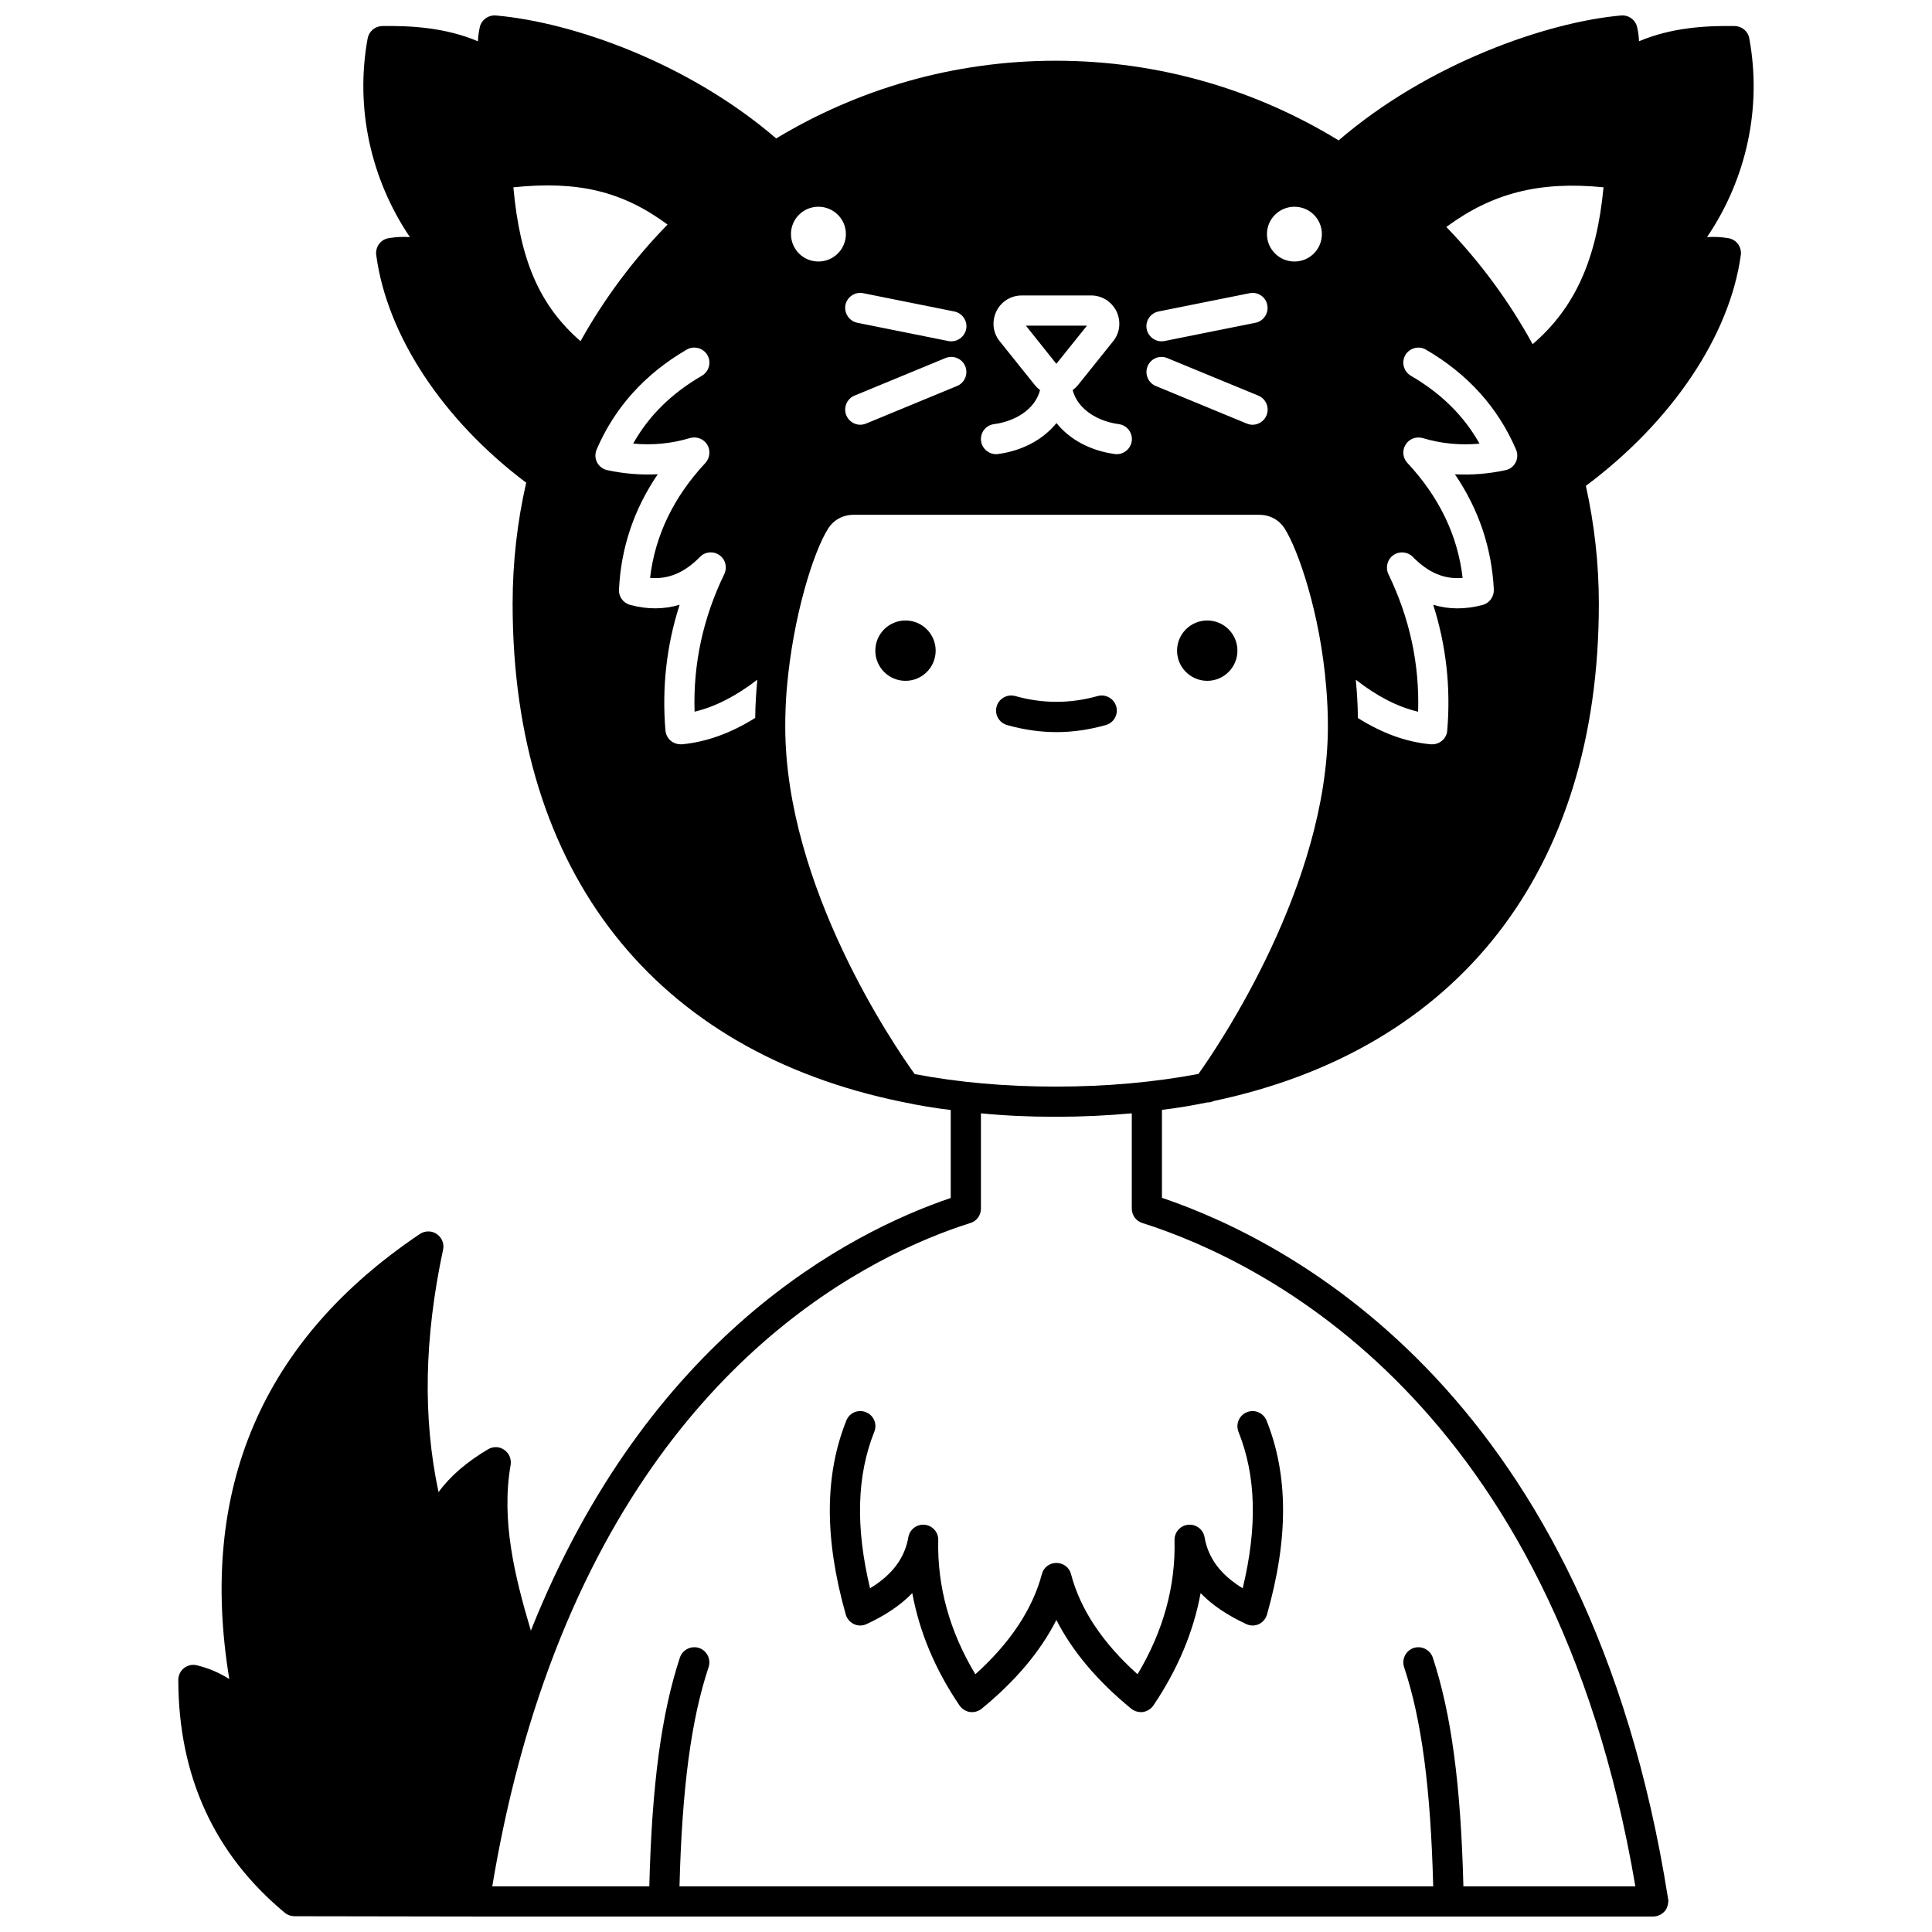 <?xml version="1.0" encoding="UTF-8"?>
<!-- Uploaded to: SVG Repo, www.svgrepo.com, Generator: SVG Repo Mixer Tools -->
<svg width="800px" height="800px" version="1.1" viewBox="144 144 512 512" xmlns="http://www.w3.org/2000/svg">
 <defs>
  <clipPath id="a">
   <path d="m191 148.09h418v503.81h-418z"/>
  </clipPath>
 </defs>
 <path d="m432.06 230.3h-16.191l8.074 10.117z"/>
 <g clip-path="url(#a)">
  <path d="m605.34 211.59c0.281-2.16-1.199-4.156-3.359-4.477-1.84-0.32-3.719-0.398-5.598-0.281 10.434-15.395 14.594-34.262 11.195-52.656-0.32-1.879-1.961-3.238-3.879-3.277-7.637-0.121-16.75 0.398-25.348 4.039-0.039-1.078-0.16-2.32-0.48-3.68-0.398-1.961-2.238-3.32-4.238-3.16-19.832 1.758-51.297 12.793-74.883 33.105-21.871-13.395-47.539-21.109-74.965-21.109-27.066 0-52.414 7.516-74.086 20.59-23.348-20.07-53.895-30.785-74.285-32.586-2-0.16-3.879 1.199-4.277 3.16-0.281 1.359-0.441 2.598-0.48 3.68-8.598-3.637-17.711-4.156-25.348-4.039-1.918 0.039-3.519 1.398-3.879 3.277-3.359 18.391 0.801 37.262 11.195 52.656-1.879-0.121-3.719-0.039-5.598 0.281-2.16 0.32-3.598 2.32-3.32 4.477 2.84 21.27 17.633 43.699 39.742 60.332-2.359 10.316-3.598 21.07-3.598 32.105 0 71.367 37.82 118.62 103.19 131.98 0.039 0.039 0.121 0.078 0.199 0.039 4.117 0.879 8.355 1.598 12.715 2.117v23.309c-27.266 9.277-80.242 36.824-111.27 114.66-4.316-14.473-7.918-29.305-5.356-43.938 0.238-1.52-0.398-3.078-1.68-3.957-1.281-0.918-2.957-0.961-4.316-0.16-5.719 3.398-10.074 7.156-13.113 11.355-4.199-19.672-3.797-40.82 1.199-64.25 0.359-1.598-0.32-3.238-1.68-4.156-1.32-0.918-3.117-0.918-4.477 0-41.82 28.105-58.773 67.727-50.496 117.94-2.641-1.68-5.438-2.879-8.555-3.637-1.199-0.32-2.438-0.039-3.438 0.719-0.961 0.758-1.52 1.918-1.52 3.16 0.039 25.469 9.555 46.219 28.227 61.691 0.719 0.602 1.641 0.918 2.559 0.918l47.695 0.078h312.4c0.199 0 0.441 0 0.641-0.078 0.238 0 0.441-0.078 0.641-0.16 0.238-0.078 0.441-0.16 0.641-0.281 0.238-0.121 0.398-0.238 0.602-0.398 0.559-0.441 1-1.039 1.199-1.719 0.141-0.344 0.203-0.723 0.227-1.117 0.004-0.082 0.051-0.156 0.051-0.242 0-0.238 0-0.441-0.078-0.641 0-0.121-0.039-0.199-0.039-0.32-20.91-132.3-98.594-173.48-134.09-185.51v-23.309c4.078-0.48 8.074-1.16 11.953-1.961 0.602 0 1.238-0.121 1.84-0.398 64.609-13.672 101.99-60.812 101.99-131.74 0-10.715-1.199-21.191-3.438-31.266 22.867-17.066 38.141-39.855 41.059-61.168zm-261.2 122.66c-6.438 4.039-12.953 6.398-19.43 6.996h-0.359c-0.918 0-1.84-0.32-2.559-0.918-0.84-0.68-1.32-1.641-1.438-2.719-0.961-11.395 0.281-22.59 3.758-33.344-4.117 1.238-8.516 1.281-13.113 0.039-1.84-0.48-3.078-2.199-2.957-4.078 0.52-11.035 3.957-21.27 10.273-30.547-4.398 0.238-8.875-0.121-13.355-1.078-1.16-0.238-2.16-1-2.719-2.039-0.559-1.078-0.602-2.32-0.121-3.438 4.758-11.113 12.793-20.031 23.867-26.469 1.918-1.121 4.359-0.441 5.477 1.438 1.121 1.918 0.441 4.359-1.438 5.477-8.074 4.68-14.074 10.594-18.23 17.992 5.117 0.48 10.195 0 15.074-1.48 1.719-0.48 3.598 0.199 4.559 1.758 0.918 1.52 0.719 3.519-0.48 4.836-8.438 9.035-13.355 19.27-14.672 30.465 4.879 0.441 9.156-1.398 13.234-5.559 1.359-1.398 3.559-1.598 5.117-0.48 1.641 1.121 2.16 3.238 1.32 5.039-5.637 11.633-8.277 23.867-7.875 36.461 5.438-1.281 11.035-4.156 16.633-8.477-0.324 3.328-0.527 6.684-0.566 10.125zm183.15-130.1c12.195-8.996 24.668-12.195 41.66-10.516-1.801 19.152-7.598 31.984-18.789 41.578-6.238-11.395-13.953-21.828-22.871-31.062zm-79.16 36.902c0.84-2.039 3.16-3 5.199-2.16l24.148 9.957c2.039 0.84 3 3.199 2.16 5.238-0.641 1.52-2.117 2.481-3.719 2.481-0.48 0-1-0.121-1.52-0.32l-24.109-9.957c-2.043-0.844-3-3.199-2.16-5.238zm2.918-14.516 24.109-4.836c2.16-0.441 4.277 0.961 4.68 3.117 0.441 2.16-0.961 4.277-3.117 4.719l-24.109 4.836c-0.281 0.039-0.52 0.078-0.801 0.078-1.879 0-3.519-1.32-3.918-3.199-0.441-2.156 0.957-4.273 3.156-4.715zm28.707-20.508c0-4 3.277-7.238 7.277-7.238 4.039 0 7.277 3.238 7.277 7.238 0 4.039-3.238 7.277-7.277 7.277-4-0.004-7.277-3.242-7.277-7.277zm-39.863 20.508c1.238 2.641 0.918 5.676-0.918 7.918l-9.195 11.473c-0.441 0.559-0.961 1.039-1.52 1.438 1.398 5.277 6.836 8.316 12.234 9.035 2.16 0.281 3.719 2.277 3.438 4.477-0.281 2-2 3.477-3.957 3.477-0.199 0-0.359 0-0.559-0.039-6.559-0.879-11.996-3.918-15.434-8.195-3.477 4.277-8.914 7.316-15.473 8.195-0.199 0.039-0.359 0.039-0.559 0.039-1.961 0-3.68-1.48-3.957-3.477-0.281-2.199 1.238-4.199 3.438-4.477 5.398-0.719 10.836-3.758 12.195-9.035-0.559-0.398-1.039-0.879-1.48-1.438l-9.195-11.473c-1.84-2.238-2.16-5.277-0.918-7.918 1.238-2.598 3.84-4.238 6.758-4.238h18.352c2.914 0 5.473 1.641 6.75 4.238zm-79-13.234c-4.039 0-7.277-3.238-7.277-7.277 0-4 3.238-7.238 7.277-7.238 4 0 7.277 3.238 7.277 7.238 0 4.039-3.281 7.277-7.277 7.277zm11.875 8.398 24.109 4.836c2.199 0.441 3.598 2.559 3.16 4.719-0.398 1.879-2.078 3.199-3.918 3.199-0.281 0-0.52-0.039-0.801-0.078l-24.109-4.836c-2.16-0.441-3.559-2.559-3.16-4.719 0.438-2.164 2.559-3.562 4.719-3.121zm-2.32 27.145 24.109-9.957c2.039-0.84 4.398 0.121 5.238 2.16 0.84 2.039-0.121 4.398-2.16 5.238l-24.109 9.957c-0.52 0.199-1.039 0.32-1.559 0.32-1.559 0-3.039-0.961-3.68-2.481-0.84-2.039 0.121-4.398 2.16-5.238zm-72.605-14.43c-10.836-9.434-16.031-21.391-17.793-40.781 17.191-1.758 28.867 1.039 40.859 9.875-8.992 9.195-16.75 19.59-23.066 30.906zm225.33 106.83c-6.516-0.602-12.875-2.918-19.312-6.957-0.039-3.438-0.238-6.836-0.559-10.156 5.637 4.398 11.074 7.195 16.512 8.477 0.398-12.594-2.238-24.828-7.875-36.461-0.84-1.801-0.281-3.918 1.32-5.039 1.598-1.121 3.797-0.918 5.156 0.48 4.078 4.156 8.316 5.996 13.195 5.559-1.281-11.195-6.195-21.43-14.633-30.465-1.238-1.32-1.438-3.32-0.48-4.836 0.918-1.559 2.797-2.238 4.519-1.758 4.918 1.48 9.957 1.961 15.074 1.48-4.156-7.394-10.156-13.312-18.191-17.992-1.918-1.121-2.559-3.559-1.48-5.477 1.121-1.879 3.559-2.559 5.477-1.438 11.074 6.438 19.109 15.352 23.867 26.469 0.48 1.121 0.441 2.359-0.121 3.438-0.52 1.039-1.52 1.801-2.719 2.039-4.477 0.961-8.957 1.32-13.355 1.078 6.316 9.277 9.754 19.512 10.316 30.547 0.078 1.879-1.16 3.598-2.957 4.078-4.637 1.238-9.035 1.199-13.113-0.039 3.438 10.754 4.68 21.949 3.719 33.344-0.078 1.078-0.602 2.039-1.438 2.719-0.719 0.602-1.598 0.918-2.559 0.918-0.125-0.008-0.242-0.008-0.363-0.008zm-136.77 87.398c-5.199-7.195-34.305-49.574-34.305-92.117 0-3.16 0.121-6.356 0.359-9.477 0.039-0.281 0.078-0.559 0.078-0.84 1.598-18.633 6.996-35.941 10.914-42.102 1.438-2.32 3.957-3.68 6.715-3.68h107.59c2.758 0 5.277 1.359 6.715 3.68 3.438 5.398 9.395 22.148 10.996 42.102 0.281 3.32 0.441 6.715 0.441 10.195 0 42.02-28.945 84.68-34.305 92.195-11.676 2.199-24.309 3.359-37.82 3.359-13.352 0-25.824-1.117-37.379-3.316zm57.531 35.621c0 1.719 1.078 3.32 2.797 3.84 32.223 10.234 108.91 47.777 130.66 175.8h-45.578c-0.68-27.066-3.238-45.898-8.117-60.652-0.719-2.078-2.957-3.199-5.078-2.519-2.078 0.719-3.199 2.957-2.519 5.078 4.637 13.914 7.035 31.984 7.715 58.094l-199.74-0.004c0.68-26.109 3.078-44.18 7.715-58.094 0.68-2.117-0.441-4.359-2.519-5.078-2.117-0.68-4.359 0.441-5.078 2.519-4.879 14.754-7.438 33.582-8.117 60.652h-41.617c3.359-20.23 8.035-38.141 13.633-54.094 30.145-85.879 86.879-113.39 113.07-121.7 1.719-0.52 2.797-2.078 2.797-3.797v-25.27c6.398 0.641 12.992 0.918 19.832 0.918 6.957 0 13.672-0.32 20.148-0.918z"/>
 </g>
 <path d="m420.11 561.15c-2.481 9.316-8.395 18.23-17.633 26.547-6.836-11.355-10.113-23.309-9.836-35.543 0.078-2.078-1.52-3.879-3.598-4.078s-3.957 1.238-4.316 3.277c-0.961 5.559-4.238 9.957-10.156 13.555-3.879-16.23-3.519-29.824 1.121-41.461 0.84-2.078-0.16-4.398-2.199-5.199-2.078-0.84-4.398 0.16-5.199 2.199-5.797 14.473-5.836 31.305-0.16 51.414 0.32 1.121 1.121 2.039 2.199 2.559 1.039 0.48 2.277 0.48 3.359-0.039 4.996-2.32 9.035-5.039 12.074-8.195 1.879 10.273 6.035 20.23 12.516 29.785 0.641 0.918 1.641 1.559 2.719 1.719 1.121 0.16 2.238-0.16 3.117-0.84 8.996-7.356 15.633-15.234 19.832-23.547 4.238 8.316 10.875 16.191 19.871 23.547 0.719 0.559 1.598 0.879 2.519 0.879 0.199 0 0.398 0 0.559-0.039 1.121-0.16 2.117-0.801 2.758-1.719 6.438-9.555 10.637-19.512 12.516-29.785 3.039 3.16 7.078 5.879 12.074 8.195 1.078 0.52 2.277 0.52 3.359 0.039 1.078-0.52 1.84-1.438 2.16-2.559 5.719-20.109 5.676-36.941-0.121-51.414-0.84-2.039-3.16-3.039-5.199-2.199-2.039 0.801-3.039 3.117-2.238 5.199 4.68 11.633 5.039 25.227 1.121 41.461-5.879-3.598-9.156-7.996-10.113-13.555-0.359-2.039-2.238-3.477-4.359-3.277-2.078 0.199-3.637 2-3.598 4.078 0.32 12.234-3 24.188-9.797 35.543-9.277-8.316-15.191-17.23-17.633-26.547-0.441-1.758-2.039-2.957-3.879-2.957-1.801-0.004-3.402 1.195-3.84 2.957z"/>
 <path d="m471.93 316.43c0 4.414-3.582 7.996-7.996 7.996-4.418 0-8-3.582-8-7.996 0-4.418 3.582-7.996 8-7.996 4.414 0 7.996 3.578 7.996 7.996"/>
 <path d="m437.06 336.14c2.117-0.602 3.359-2.797 2.758-4.918-0.602-2.117-2.84-3.359-4.957-2.758-7.238 2.039-14.555 2.039-21.789 0-2.117-0.602-4.359 0.641-4.957 2.758-0.602 2.117 0.641 4.316 2.758 4.918 4.359 1.238 8.754 1.879 13.074 1.879 4.356 0 8.754-0.641 13.113-1.879z"/>
 <path d="m391.96 316.43c0 4.414-3.578 7.996-7.996 7.996-4.414 0-7.996-3.582-7.996-7.996 0-4.418 3.582-7.996 7.996-7.996 4.418 0 7.996 3.578 7.996 7.996"/>
</svg>